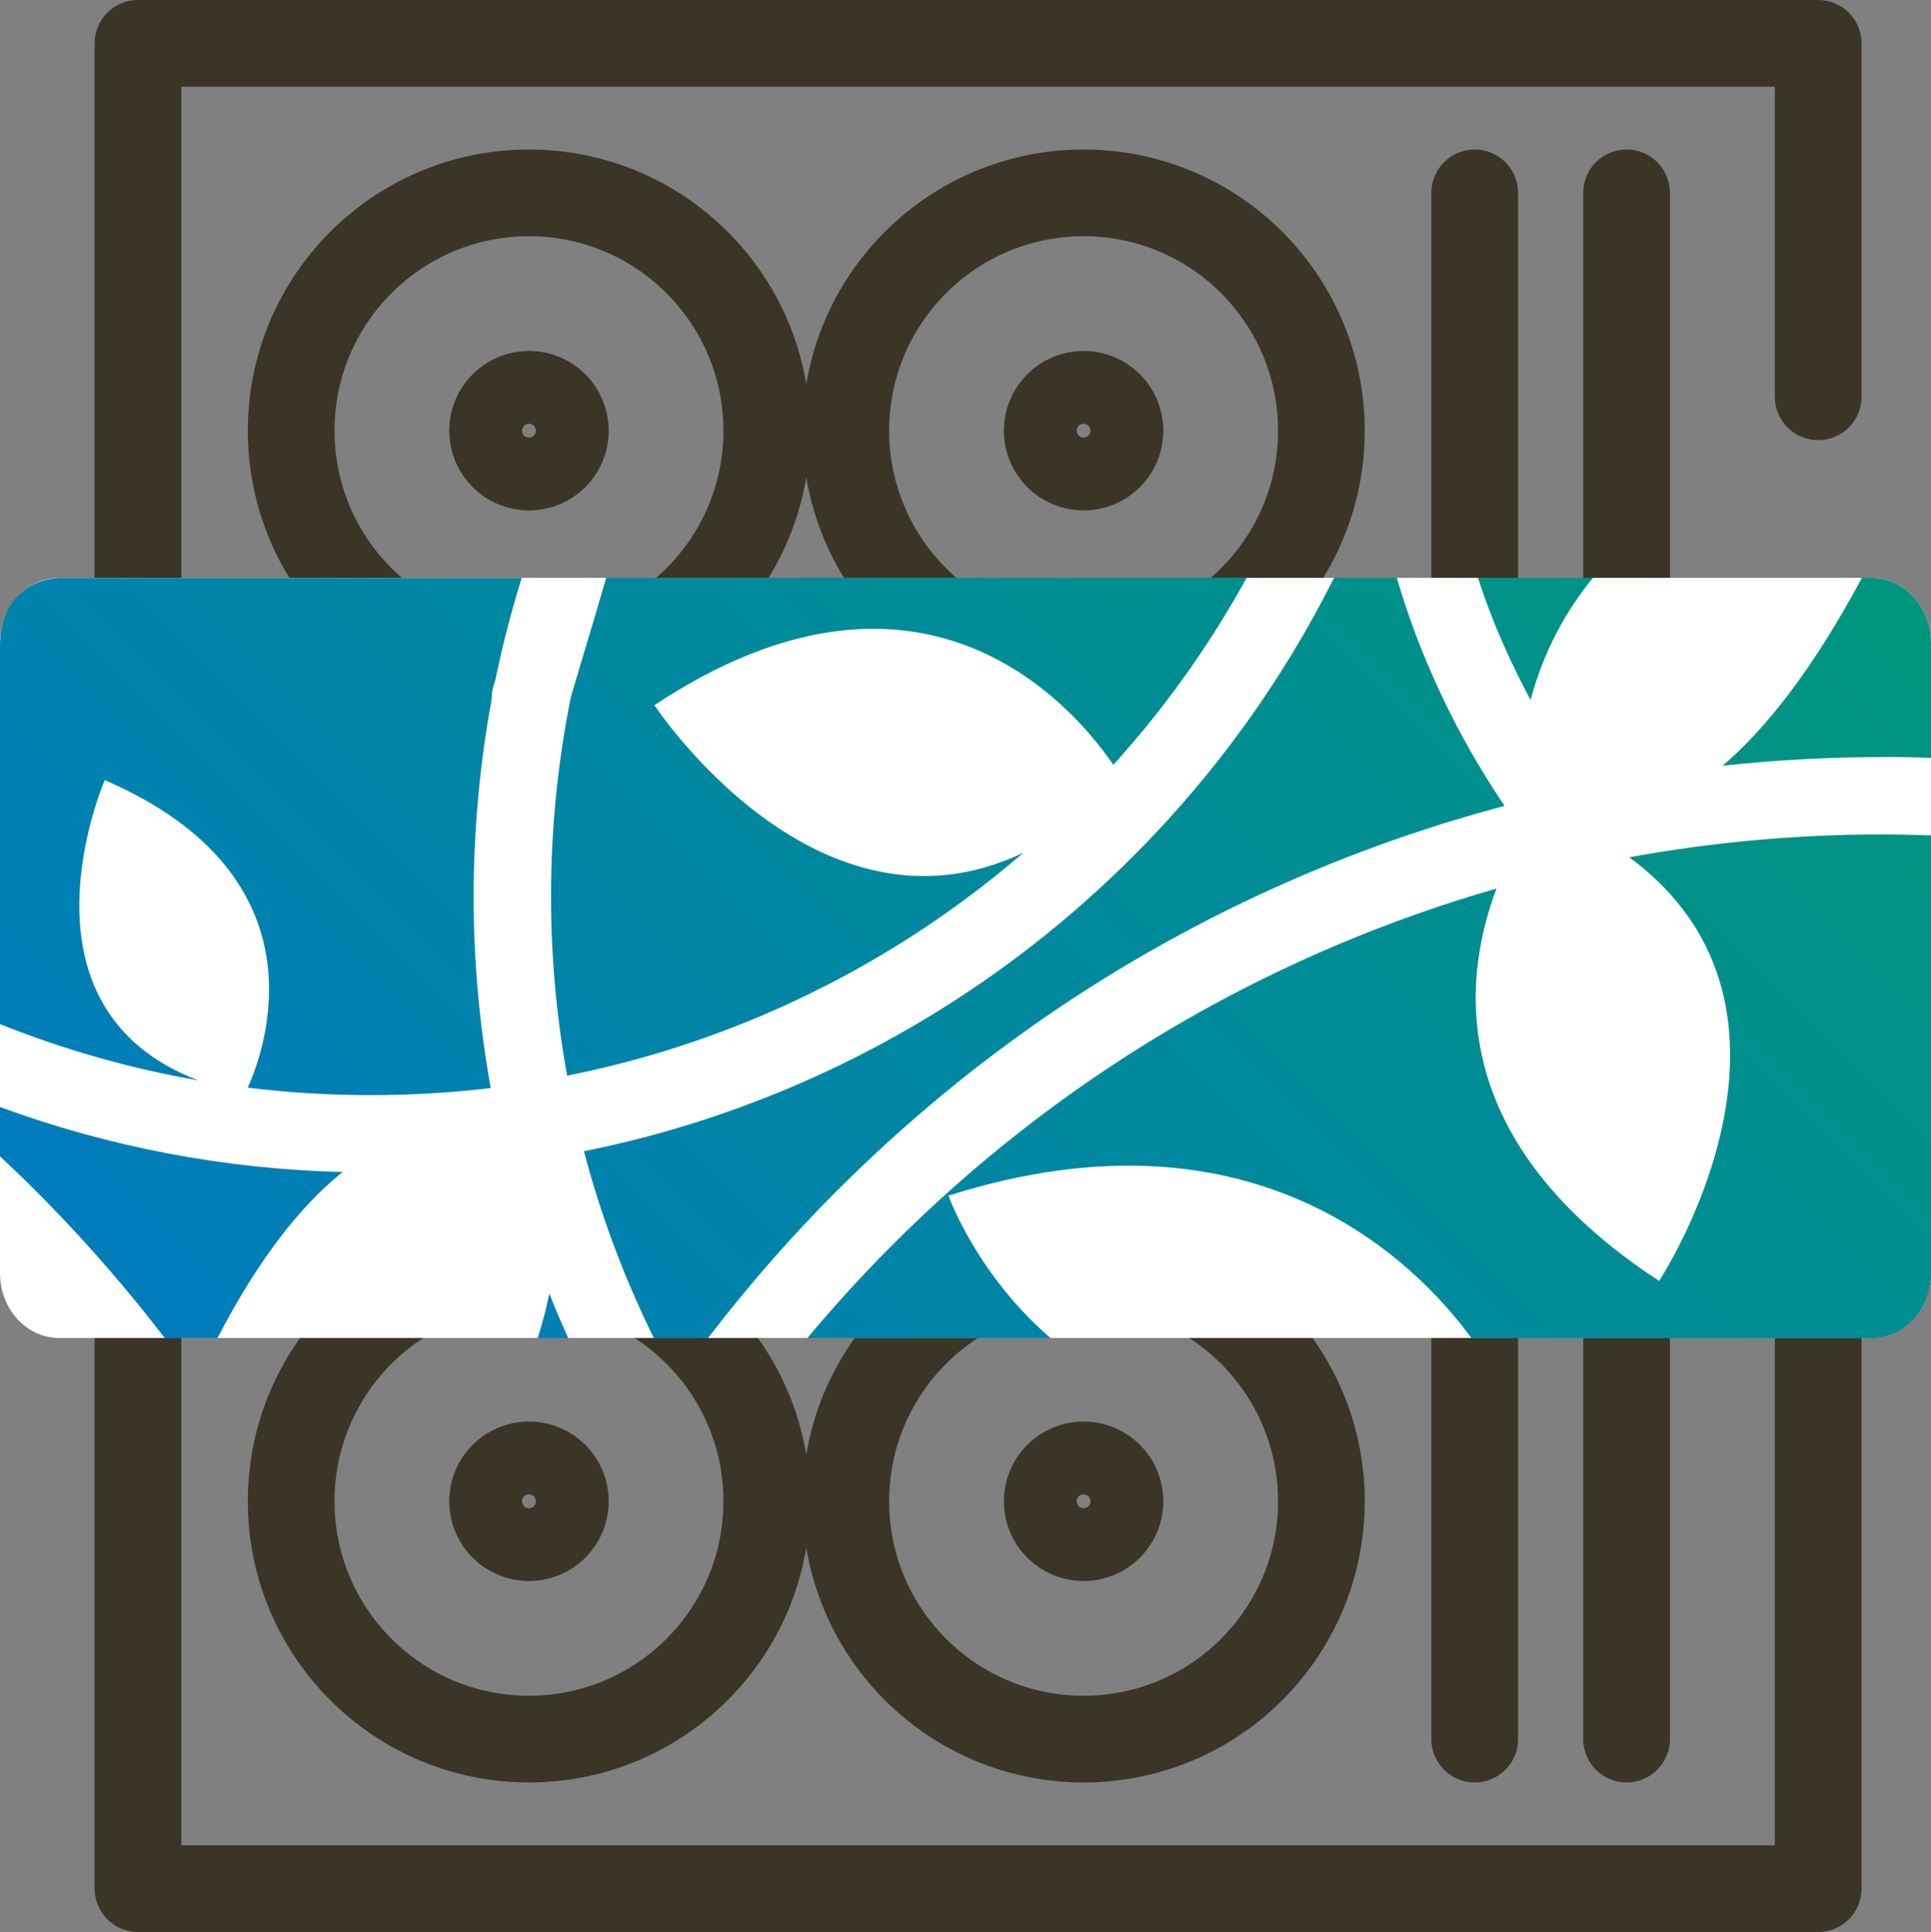 <?xml version="1.0" encoding="UTF-8"?>
<svg id="uuid-0276b07d-3c9c-4b24-85de-7d08fc17d18e" data-name="Ebene 1" xmlns="http://www.w3.org/2000/svg" xmlns:xlink="http://www.w3.org/1999/xlink" viewBox="0 0 155.91 155.97">
  <rect x="0" y="0" width="155.91" height="155.97" fill="#808080" stroke="none"/>
  <defs>
    <style>
      .uuid-0ffa0fdd-5e25-4803-8d83-585c4097e633 {
        fill: #fff;
      }

      .uuid-cbb47a46-8cef-42fb-9cb6-d48868cf4c44 {
        fill: none;
        stroke: #3a3526;
        stroke-linecap: round;
        stroke-linejoin: round;
        stroke-width: 7px;
      }

      .uuid-90c44b83-3a66-423f-8483-81c4a911336f {
        fill: url(#uuid-b0078853-19be-4944-abde-30d4007b387c);
      }
    </style>
    <linearGradient id="uuid-b0078853-19be-4944-abde-30d4007b387c" data-name="Unbenannter Verlauf 15" x1="30.27" y1="125.01" x2="130.8" y2="24.47" gradientUnits="userSpaceOnUse">
      <stop offset="0" stop-color="#007cbc"/>
      <stop offset="1" stop-color="#00967d"/>
    </linearGradient>
  </defs>
  <g>
    <g>
      <line class="uuid-cbb47a46-8cef-42fb-9cb6-d48868cf4c44" x1="119.07" y1="15.57" x2="119.07" y2="140.4"/>
      <line class="uuid-cbb47a46-8cef-42fb-9cb6-d48868cf4c44" x1="131.33" y1="15.57" x2="131.33" y2="140.4"/>
    </g>
    <g>
      <polyline class="uuid-cbb47a46-8cef-42fb-9cb6-d48868cf4c44" points="146.8 68.57 146.8 152.47 11.14 152.47 11.14 3.5 146.8 3.5 146.8 32.03"/>
      <g>
        <g>
          <circle class="uuid-cbb47a46-8cef-42fb-9cb6-d48868cf4c44" cx="42.71" cy="34.77" r="19.2"/>
          <circle class="uuid-cbb47a46-8cef-42fb-9cb6-d48868cf4c44" cx="42.71" cy="34.77" r="2.94"/>
        </g>
        <g>
          <circle class="uuid-cbb47a46-8cef-42fb-9cb6-d48868cf4c44" cx="87.49" cy="34.77" r="19.2"/>
          <circle class="uuid-cbb47a46-8cef-42fb-9cb6-d48868cf4c44" cx="87.49" cy="34.77" r="2.94"/>
        </g>
        <g>
          <circle class="uuid-cbb47a46-8cef-42fb-9cb6-d48868cf4c44" cx="42.71" cy="77.78" r="19.2"/>
          <circle class="uuid-cbb47a46-8cef-42fb-9cb6-d48868cf4c44" cx="42.71" cy="77.78" r="2.94"/>
        </g>
        <g>
          <circle class="uuid-cbb47a46-8cef-42fb-9cb6-d48868cf4c44" cx="87.49" cy="77.78" r="19.2"/>
          <circle class="uuid-cbb47a46-8cef-42fb-9cb6-d48868cf4c44" cx="87.49" cy="77.78" r="2.94"/>
        </g>
        <g>
          <circle class="uuid-cbb47a46-8cef-42fb-9cb6-d48868cf4c44" cx="42.71" cy="121.2" r="19.2"/>
          <circle class="uuid-cbb47a46-8cef-42fb-9cb6-d48868cf4c44" cx="42.71" cy="121.2" r="2.94"/>
        </g>
        <g>
          <circle class="uuid-cbb47a46-8cef-42fb-9cb6-d48868cf4c44" cx="87.49" cy="121.2" r="19.2"/>
          <circle class="uuid-cbb47a46-8cef-42fb-9cb6-d48868cf4c44" cx="87.49" cy="121.2" r="2.94"/>
        </g>
      </g>
    </g>
  </g>
  <path class="uuid-0ffa0fdd-5e25-4803-8d83-585c4097e633" d="m151.12,46.65H4.79c-2.65,0-4.79,2.35-4.79,5.24v50.89c0,2.9,2.14,5.24,4.79,5.24h146.33c2.65,0,4.79-2.35,4.79-5.24v-50.89c0-2.9-2.14-5.24-4.79-5.24Z"/>
  <path class="uuid-90c44b83-3a66-423f-8483-81c4a911336f" d="m152.08,61.12c-4.37,0-8.71.23-13,.7,3.43-2.92,7.23-7.67,11.25-15.17h.79c2.65,0,4.79,2.35,4.79,5.24v9.29c-1.28-.04-2.55-.07-3.84-.07ZM27.66,94.62C18.14,94.38,8.86,92.62,0,89.37v3.98c.96.9,1.91,1.81,2.85,2.75.25.25.49.5.73.74.09.08.17.16.25.25,3.39,3.47,6.55,7.12,9.47,10.93h4.26c3.4-6.57,6.85-10.79,10.11-13.41Zm128.25,8.16v-35.34c-1.28-.04-2.55-.08-3.84-.08-6.95,0-13.8.62-20.52,1.85,16.78,12.39,2.41,34.2,2.41,34.2-17.17-11.21-15.98-24.13-13.13-31.68-4.34,1.25-8.62,2.76-12.81,4.53-13.48,5.7-25.59,13.86-35.98,24.26-2.41,2.41-4.69,4.92-6.86,7.51h19.65c-6-5.16-8.25-11.5-8.25-11.5,24.85-7.9,37.86,5.52,42.23,11.5h32.32c2.65,0,4.79-2.35,4.79-5.24Zm-66.02-41.03c4.19-4.63,7.78-9.68,10.77-15.11h-51.71c-.37,1.26-.74,2.52-1.11,3.77-.58,1.93-1.18,3.92-1.75,5.87-1.06,5.26-1.6,10.63-1.6,16.08,0,4.89.44,9.73,1.3,14.48,5.33-1.06,10.53-2.66,15.58-4.79,7.77-3.29,14.9-7.72,21.26-13.21-16.73,7.97-29.79-11.91-29.79-11.91,21.75-14.41,34.01.35,37.05,4.82Zm-22.28,34.35c10.97-10.97,23.74-19.58,37.97-25.6,5.19-2.2,10.5-4.01,15.9-5.44-.04-.06-.08-.11-.11-.17-.06-.08-.11-.17-.17-.25-.18-.27-.36-.55-.54-.82-.05-.08-.1-.16-.15-.24-.18-.28-.36-.56-.53-.85-.04-.07-.09-.14-.13-.21-.18-.29-.36-.58-.53-.88-.04-.06-.07-.12-.11-.18-.18-.31-.36-.62-.54-.93-.02-.04-.05-.09-.07-.13-.19-.33-.37-.66-.55-.99l-.02-.03c-1.18-2.18-2.23-4.43-3.16-6.72,0-.02-.02-.04-.03-.06-.13-.32-.25-.63-.37-.95-.03-.08-.06-.16-.1-.25-.11-.29-.21-.58-.32-.87-.04-.11-.08-.23-.12-.34-.1-.27-.19-.54-.28-.81-.05-.14-.09-.27-.14-.4-.09-.26-.17-.52-.25-.77-.05-.15-.1-.3-.14-.45-.08-.25-.15-.5-.23-.75-.04-.12-.07-.25-.11-.37h-5.06c-4.17,8.31-9.6,15.86-16.24,22.5-7.99,7.99-17.31,14.27-27.67,18.66-5.4,2.28-10.96,4-16.66,5.14,1.36,5.2,3.26,10.24,5.64,15.08h4.38c3.2-4.18,6.68-8.16,10.44-11.93ZM5.01,46.65C2.66,46.65,0,48.24,0,52.11v30.57c5.19,2.07,10.54,3.59,16.01,4.54-15.55-5.93-7.55-24.24-7.55-24.24,18.16,7.85,12.82,22.02,11.54,24.83,3.27.4,6.57.6,9.91.6s6.51-.19,9.71-.57c-.91-5.07-1.38-10.25-1.38-15.46s.49-10.72,1.46-15.95c0-.31.03-.63.12-.95.06-.22.13-.43.19-.65.56-2.75,1.28-5.48,2.11-8.17H5.01Zm38.4,61.38h2.47c-.54-1.19-1.05-2.39-1.53-3.6-.25,1.25-.57,2.45-.94,3.6Zm76.08-60.89c.08.23.16.46.24.68.05.15.11.3.16.46.08.23.17.46.25.69.06.15.11.3.17.44.09.23.18.46.27.69.06.14.11.29.17.43.09.23.19.46.29.69.06.14.12.28.18.42.1.23.2.46.31.7.06.14.12.27.18.4.11.23.21.47.32.7.06.13.12.26.19.39.11.23.23.47.34.7.06.13.13.25.19.38.12.24.24.47.36.7.06.12.13.24.19.37.09.17.19.35.28.52,1.07-3.96,2.85-7.19,5.04-9.85h-9.28s0,.01,0,.02c.05.16.1.31.16.47Z"/>
</svg>